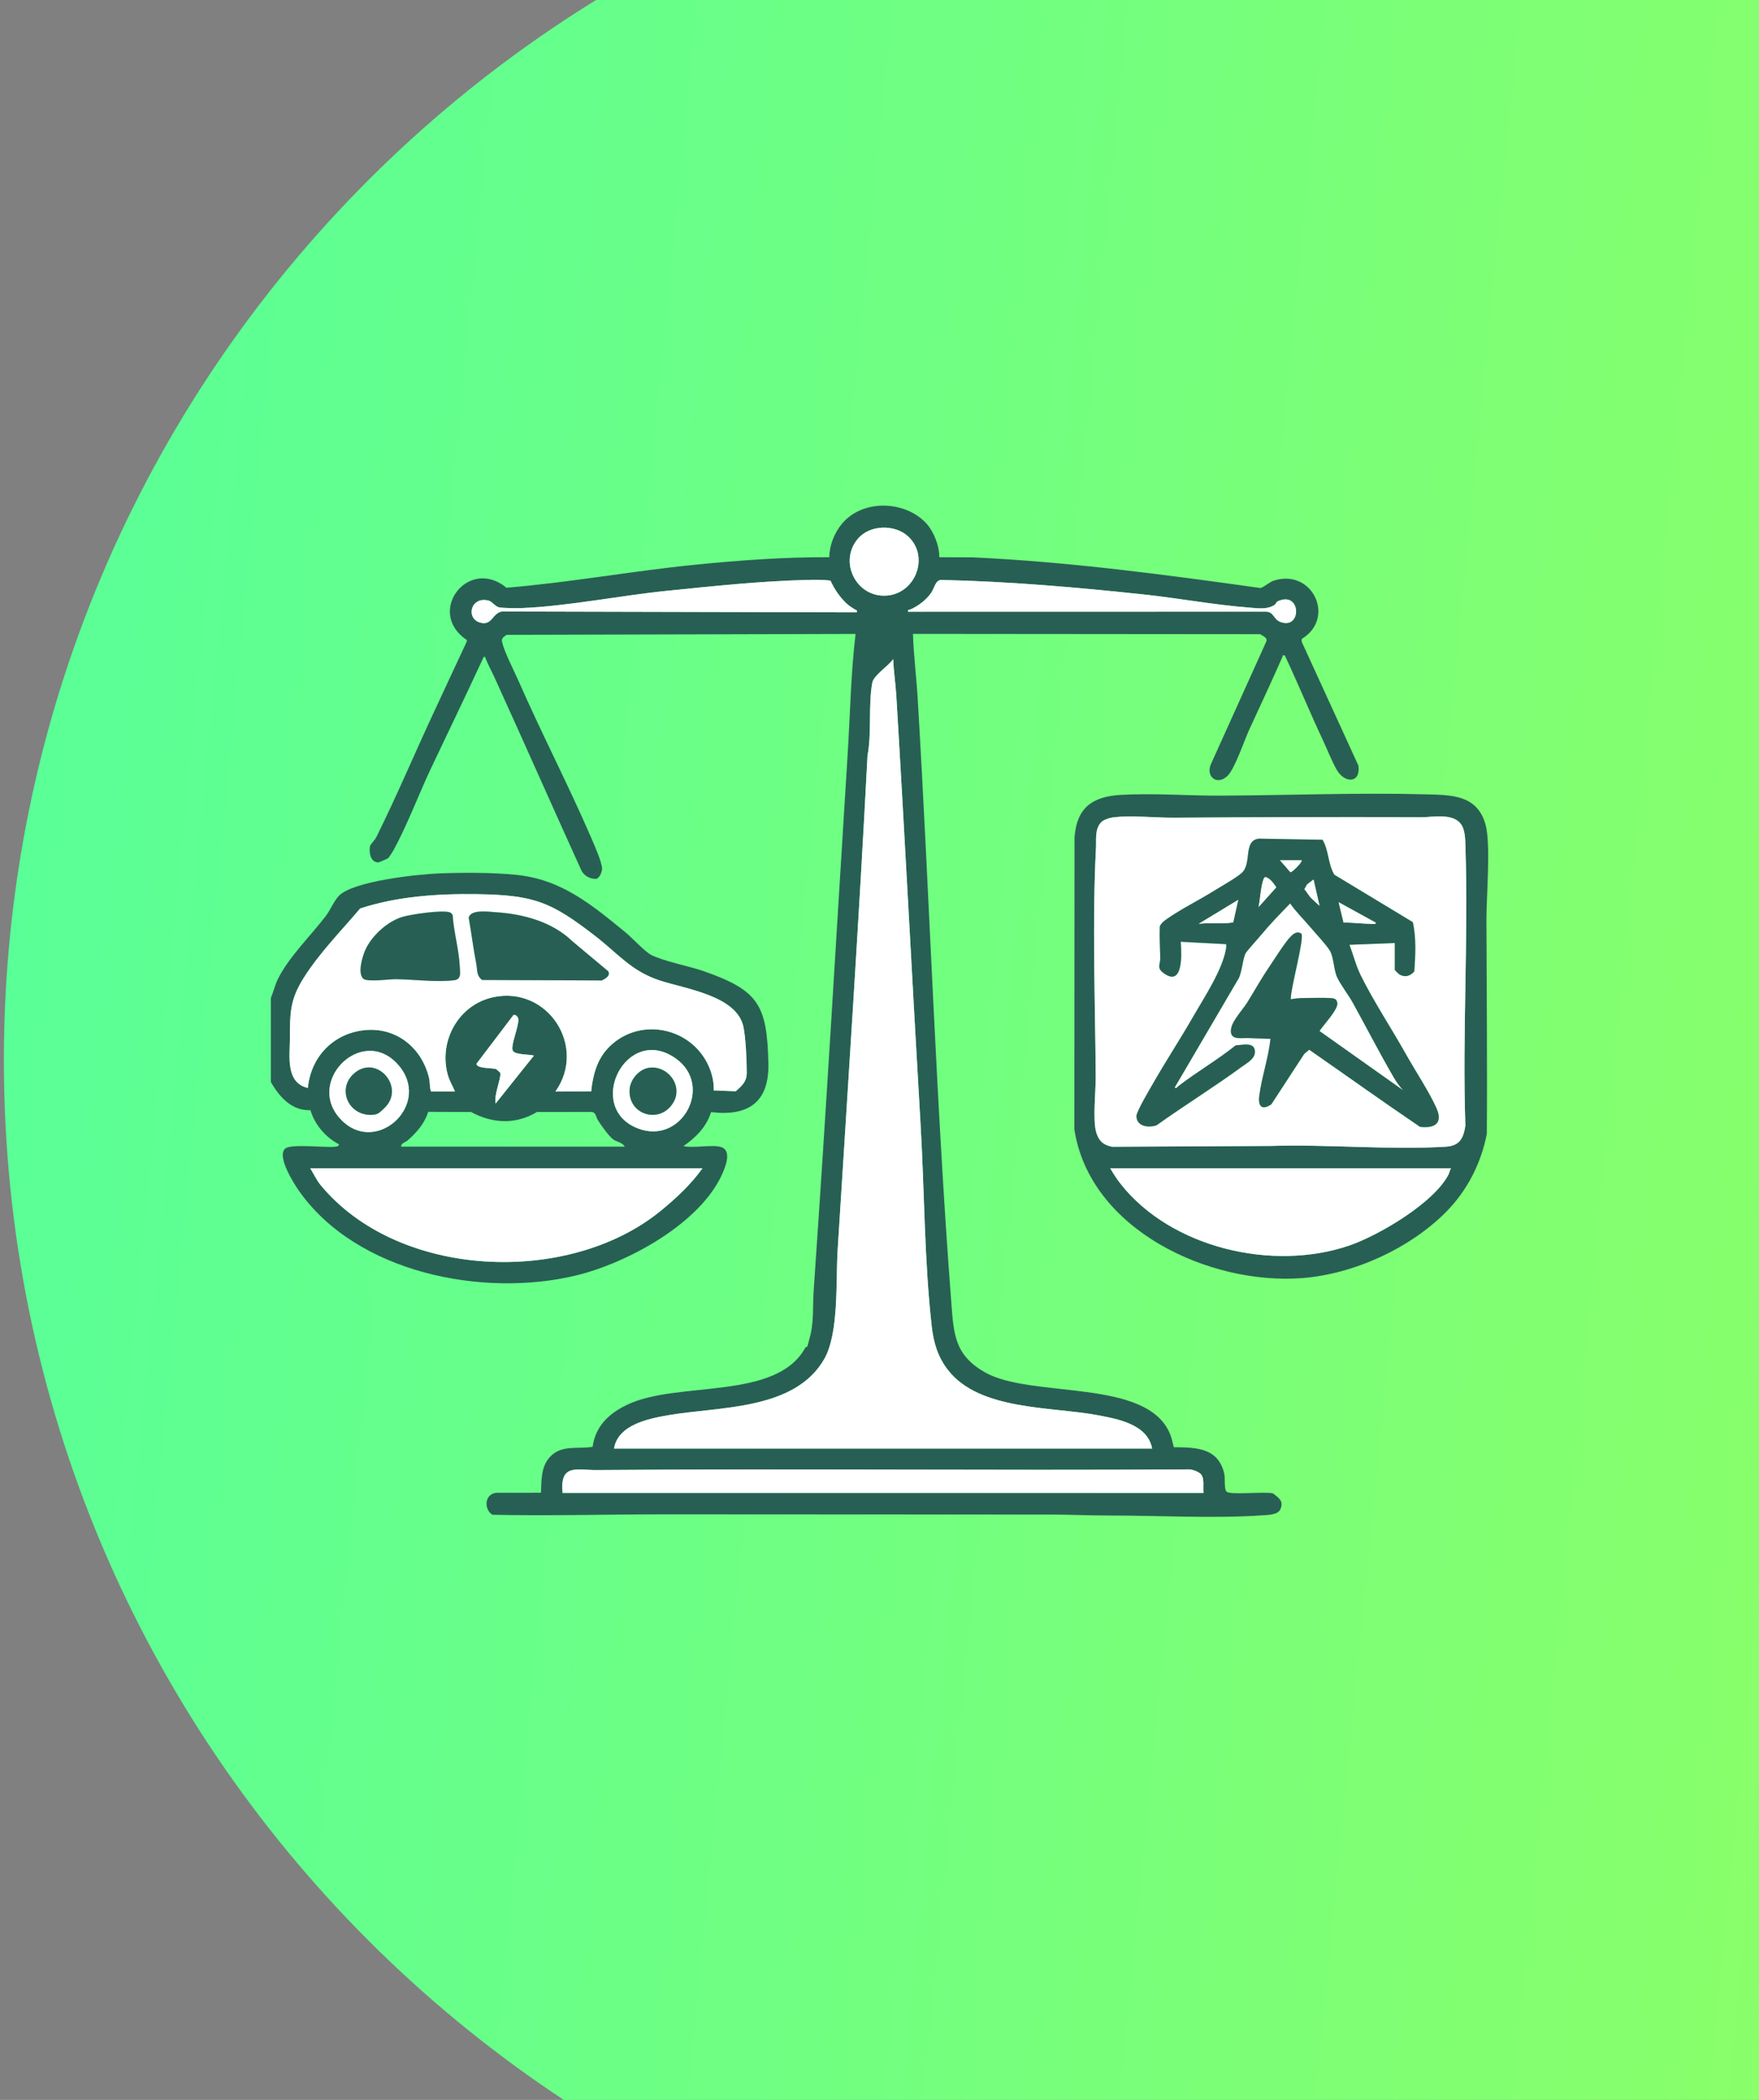 <svg width="682" height="814" viewBox="0 0 682 814" fill="none" xmlns="http://www.w3.org/2000/svg">
<rect x="0" y="0" width="682" height="814" fill="#808080" stroke="none"/>
<g clip-path="url(#clip0_8857_4915)">
<path d="M484 893C750.201 893 966 677.201 966 411C966 144.799 750.201 -71 484 -71C217.799 -71 2 144.799 2 411C2 677.201 217.799 893 484 893Z" fill="url(#paint0_linear_8857_4915)" stroke="url(#paint1_linear_8857_4915)"/>
<g clip-path="url(#clip1_8857_4915)">
<path d="M105 386.898C106.088 384.332 106.562 381.872 107.851 379.306C112.054 370.913 120.564 362.626 126.319 355.078C128.153 352.67 129.539 349.128 131.443 347.204C137.049 341.535 161.895 338.899 170.142 338.574C179.477 338.214 190.971 338.179 200.235 339.128C217.721 340.912 229.345 350.657 242.47 361.378C244.944 363.4 249.954 368.813 252.332 370.078C257.034 372.592 267.273 374.508 272.853 376.467C294.032 383.893 297.418 389.429 297.918 412.199C298.252 427.305 290.127 432.815 275.695 431.093C273.949 436.813 269.738 440.97 264.983 444.274C268.87 445.162 276.055 443.598 279.485 444.6C283.828 445.874 281.337 452.078 280.143 454.82C271.633 474.294 243.041 489.69 223.257 494.435C187.172 503.091 138.356 493.469 115.949 461.657C113.887 458.73 107.176 448.15 110.597 445.215C112.852 443.281 126.126 444.942 129.846 444.52C130.539 444.441 131.276 444.424 131.452 443.58C126.179 440.838 122.091 436.023 120.353 430.328C113.203 430.671 108.281 425.196 105.026 419.431V386.925L105 386.898ZM230.916 362.943C213.711 349.62 207.157 346.922 184.847 346.624C169.704 346.413 154.061 347.441 139.637 352.178C132.285 360.886 123.889 369.358 117.774 379.042C112.335 387.663 112.457 392.821 112.414 402.497C112.387 409.439 110.659 419.747 119.362 421.733C120.52 410.09 128.557 401.275 140.058 399.5C152.841 397.523 163.457 405.625 166.379 417.963C166.773 419.624 166.493 421.479 167.142 423.131H176.398C175.433 420.74 174.257 419.036 173.564 416.452C170.064 403.411 177.854 389.473 191.146 386.582C212.351 381.968 227.714 405.669 215.352 423.131L229.214 423.087C229.828 417.067 231.346 411.021 235.574 406.469C247.059 394.087 267.457 397.699 274.581 412.814C276.002 415.828 276.871 419.343 276.748 422.691L285.276 423.017C287.583 420.943 289.522 419.352 289.531 415.934C289.548 411.346 289.162 402.532 288.267 398.147C285.802 385.993 265.939 383.392 255.797 380.07C244.795 376.467 239.672 369.718 230.925 362.952L230.916 362.943ZM207 409.193C205.271 408.657 199.683 408.93 198.867 407.339C198.568 406.838 198.63 406.32 198.674 405.775C198.867 403.13 201.192 397.365 200.972 395.036C200.893 394.201 200.025 393.261 199.13 393.41L184.794 412.287C184.443 414.264 191.058 413.965 192.33 414.387C192.444 414.422 194.024 415.854 194.024 415.969C194.103 418.904 191.488 424.317 192.172 427.771L207.008 409.202L207 409.193ZM154.342 412.717C140.164 396.679 116.993 420.345 133.259 434.994C146.893 447.271 167.502 427.604 154.342 412.717ZM262 410.3C242.83 396.723 226.608 429.291 247.243 437.385C264.237 444.046 276.88 420.846 262 410.3ZM231.758 434.098C231.039 432.894 231.074 431.233 229.451 431.022L208.184 431.049C199.946 436.014 190.953 435.539 182.627 431.049L166.019 430.987C164.606 435.557 161.527 438.993 158.026 442.086C157.193 442.816 155.429 443.106 155.535 444.485H242.233C241.365 442.842 239.066 442.622 237.803 441.708C236.022 440.416 232.767 435.794 231.758 434.098ZM272.37 452.851H120.301C121.512 454.837 122.81 457.562 124.275 459.328C154.403 495.868 220.256 498.434 255.911 469.575C261.877 464.741 267.922 459.126 272.379 452.851H272.37Z" fill="#285F54"/>
<path d="M359.376 203.154C362.096 206.185 364.307 211.871 364.166 216.001L377.326 216.063C414.71 217.794 451.69 222.768 488.757 227.944C490.609 227.268 492.083 225.642 493.978 225.044C508.998 220.351 517.955 239.667 504.734 247.655L504.655 248.675L526.702 296.815C527.562 303.783 521.315 303.739 518.218 298.309C516.446 295.198 514.402 290.074 512.761 286.586C507.717 275.829 503.216 264.809 498.154 254.079C496.978 253.895 497.434 254.176 497.189 254.73C492.96 264.273 488.74 273.377 484.388 282.772C482.449 286.955 478.782 298.027 475.922 300.76C471.728 304.768 467.227 300.848 469.64 295.892L491.038 248.517C491.407 247.111 489.512 246.469 488.547 245.827L353.972 245.713C354.244 254.158 355.323 262.586 355.823 271.031C360.473 348.786 362.868 426.884 368.816 504.612C369.764 516.994 369.992 525.185 381.862 531.951C399.988 542.286 444.969 533.99 453.743 556.083C454.348 557.603 454.682 559.396 455.103 560.986C463.797 561.074 472.43 561.18 474.685 571.365C475.08 573.122 474.509 577.376 475.632 578.263C477.291 579.573 490.495 578.114 493.574 578.887C495.794 580.68 497.838 581.77 496.417 585.074C495.452 587.306 491.275 587.262 489.073 587.412C470.746 588.686 448.961 587.455 430.23 587.464C422.211 587.464 414.157 587.086 406.112 587.086C356.805 587.078 307.499 587.016 258.236 587.007C235.733 587.007 213.343 587.64 190.901 587.174C187.505 584.995 187.874 579.125 192.401 578.668L209.746 578.65C209.93 573.949 209.746 568.702 213.027 564.985C217.537 559.862 223.81 561.813 229.758 560.846C230.942 552.726 236.066 547.954 243.146 544.544C262.711 535.133 300.998 543.077 312.263 522.373C312.412 522.1 313 522.056 313.044 521.951C313.105 521.81 313.579 519.842 313.781 519.165C315.693 512.829 315.035 506.502 315.492 500.016C320.326 430.803 324.318 361.449 328.66 292.227C329.634 276.778 329.88 261.145 331.722 245.731L196.463 246.082C195.235 246.935 194.313 247.33 194.691 248.974C195.542 252.717 199.314 260.029 201.034 263.93C209.93 284.222 220.37 304.284 229.284 324.892C230.372 327.414 233.601 334.673 233.425 336.922C233.32 338.214 232.478 340.358 231.109 340.684C228.898 340.772 226.556 339.576 225.477 337.538C214.159 312.659 202.973 287.262 191.752 262.656C190.523 259.967 189.067 257.331 188.005 254.554C187.365 254.607 187.268 255.239 187.058 255.687C180.522 269.836 173.713 283.835 167.072 297.896C162.255 308.089 157.834 320.05 152.456 329.778C152.271 330.103 150.727 332.485 150.604 332.59C150.332 332.827 147.007 334.312 146.595 334.295C143.507 334.207 142.98 330.129 143.507 327.774C143.551 327.572 145.41 325.498 145.902 324.514C153.728 308.775 160.641 292.333 168.125 276.277L181.004 248.631V248.104C164.914 237.356 181.566 215.571 196.366 227.83C220.651 225.835 245.041 221.362 269.265 218.937C286.645 217.197 304.104 215.914 321.536 216.001C321.554 211.485 323.475 206.634 326.335 203.154C334.398 193.338 351.12 193.9 359.402 203.154H359.376ZM351.954 207.802C346.795 203.18 337.258 203.4 332.652 208.795C325.046 217.733 331.915 231.538 343.549 230.888C355.068 230.238 360.578 215.527 351.954 207.802ZM328.213 233.92C325.484 231.319 323.581 228.445 321.993 225.062C319.018 224.684 315.904 224.745 312.912 224.807C295.199 225.211 276.371 227.215 258.701 229.008C240.646 230.835 220.063 234.992 202.438 235.704C200.569 235.783 194.989 235.765 193.427 235.405C191.988 235.08 190.822 233.173 189.514 232.83C182.469 230.994 180.513 239.702 186.128 241.328C190.874 242.699 190.839 237.637 194.647 237.031L332.187 237.365C332.442 236.258 332.003 236.618 331.591 236.328C330.257 235.414 329.494 235.124 328.231 233.92H328.213ZM494.285 234.403C491.231 236.442 487.608 235.765 484.029 235.493C470.693 234.474 456.998 231.881 443.653 230.458C417.474 227.663 391.215 225.369 364.842 224.807C362.64 225 362.306 227.962 361.026 229.807C359.13 232.558 356.025 234.904 353.042 236.222C352.489 236.468 351.901 236.17 352.112 237.128L490.723 237.101C493.995 237.075 493.609 240.036 496.504 241.108C504.813 244.184 504.541 228.911 495.478 233.059C494.767 233.384 494.618 234.184 494.285 234.403ZM367.606 531.143C363.579 525.967 361.982 520.554 361.245 514.068C358.393 489.049 358.42 461.42 356.937 436.067C353.691 380.695 350.857 325.05 347.514 269.634C347.234 264.906 346.47 260.204 346.321 255.477C344.61 258.007 338.767 261.795 338.232 264.554C336.583 273.14 338.048 284.055 336.355 292.86C333.038 356.827 328.775 420.776 324.765 484.655C324.019 496.51 325.335 516.784 319.571 526.819C308.087 546.794 278.907 545.186 259.219 548.56C251.411 549.905 239.602 552.269 238.066 561.505H446.698C444.978 552.146 433.485 550.054 425.545 548.56C407.753 545.221 379.809 546.812 367.606 531.134V531.143ZM465.06 570.978C463.885 570.196 462.613 569.766 461.218 569.59C384.354 570.082 307.938 569.221 231.337 569.853C223.713 569.915 217.01 567.199 218.124 578.694H466.64C466.289 576.207 467.298 572.463 465.069 570.978H465.06Z" fill="#285F54"/>
<path d="M560.593 469.865C546.547 483.987 524.763 493.917 504.874 495.438C468.815 498.197 422.474 476.64 416.552 437.763L416.622 324.487C417.508 313.134 423.492 308.801 434.362 308.142C446.723 307.395 460.498 308.458 472.921 308.414C499.408 308.318 526.588 307.193 553.127 307.922C562.804 308.186 572.666 308.133 575.921 319.452C578.114 327.089 576.289 347.45 576.315 356.475C576.386 384.096 576.684 411.865 576.473 439.521C574.236 451.006 568.823 461.596 560.593 469.865ZM426.904 318.775C424.413 321.456 425.097 325.437 424.93 328.635C423.439 357.38 424.641 388.454 424.834 417.349C424.869 422.832 423.676 433.773 424.957 438.624C425.86 442.043 427.668 443.827 431.177 444.503L492.907 444.187C515.016 443.51 538.651 445.804 560.55 444.486C565.831 444.169 567.41 441.348 568.147 436.331C566.954 400.423 569.332 364.455 568.191 328.574C568.103 325.823 568.147 322.203 566.708 319.856C563.673 314.926 555.663 316.807 550.794 316.781C519.095 316.605 487.099 316.754 455.278 316.956C447.987 317 439.213 316.025 432.098 316.754C430.607 316.904 427.922 317.651 426.904 318.749V318.775ZM562.603 452.852H430.466C431.633 454.934 432.967 456.982 434.441 458.863C454.032 483.776 493.503 492.977 523.184 482.792C534.598 478.873 556.075 466.209 561.62 455.251C561.997 454.513 562.076 453.564 562.594 452.852H562.603Z" fill="#285F54"/>
<path d="M230.916 362.943C239.654 369.71 244.786 376.459 255.788 380.062C265.93 383.384 285.793 385.985 288.258 398.139C289.145 402.524 289.539 411.329 289.522 415.925C289.504 419.344 287.574 420.934 285.267 423.008L276.739 422.683C276.853 419.335 275.984 415.811 274.572 412.806C267.448 397.69 247.05 394.079 235.565 406.461C231.345 411.013 229.828 417.059 229.205 423.079L215.343 423.123C227.713 405.661 212.342 381.96 191.137 386.574C177.845 389.465 170.054 403.403 173.555 416.444C174.248 419.027 175.433 420.732 176.389 423.114H167.133C166.484 421.47 166.764 419.607 166.37 417.946C163.448 405.608 152.832 397.515 140.049 399.483C128.548 401.258 120.511 410.073 119.353 421.716C110.65 419.73 112.378 409.422 112.404 402.48C112.448 392.804 112.326 387.646 117.765 379.025C123.88 369.341 132.276 360.869 139.628 352.161C154.052 347.424 169.686 346.396 184.838 346.607C207.148 346.914 213.702 349.612 230.907 362.926L230.916 362.943ZM140.821 379.35C142.366 380.8 151.069 379.544 153.455 379.561C160.263 379.631 169.563 380.835 176.196 379.957C179.003 379.579 178.354 376.863 178.258 374.596C177.968 368.146 175.889 361.142 175.503 354.621C175.222 354.322 174.906 353.848 174.546 353.707C171.739 352.574 159.14 354.454 155.912 355.456C150.086 357.266 143.962 362.882 141.55 368.471C140.462 370.993 138.619 377.276 140.83 379.35H140.821ZM221.984 364.929C214.193 357.354 202.981 354.296 192.26 353.611C189.435 353.435 182.495 352.398 181.741 355.728C182.785 361.713 183.53 367.75 184.697 373.726C185.127 375.923 184.618 378.085 186.917 379.869L233.293 380.062C234.548 379.508 236.925 378.164 235.776 376.459L221.993 364.929H221.984Z" fill="white"/>
<path d="M272.37 452.852C267.913 459.126 261.868 464.742 255.902 469.575C220.256 498.434 154.394 495.868 124.266 459.328C122.801 457.553 121.511 454.838 120.292 452.852H272.361H272.37Z" fill="white"/>
<path d="M262 410.301C276.879 420.846 264.228 444.055 247.243 437.385C226.617 429.292 242.83 396.724 262 410.301ZM251.384 413.948C247.752 414.572 244.47 418.421 244.137 422.015C243.189 432.174 255.937 436.041 261.078 427.367C265 420.75 258.736 412.682 251.384 413.948Z" fill="white"/>
<path d="M154.342 412.718C167.502 427.604 146.902 447.271 133.259 434.995C116.993 420.345 140.164 396.68 154.342 412.718ZM148.753 429.801C157.781 421.716 145.849 408.034 136.979 416.382C130.689 422.305 135.093 432.499 144.182 432.165C146.656 432.077 147.218 431.172 148.753 429.801Z" fill="white"/>
<path d="M206.999 409.193L192.163 427.762C191.479 424.308 194.094 418.895 194.015 415.96C194.015 415.846 192.435 414.413 192.321 414.378C191.049 413.956 184.434 414.255 184.785 412.278L199.121 393.402C200.016 393.252 200.893 394.192 200.963 395.027C201.182 397.356 198.849 403.121 198.664 405.766C198.629 406.311 198.568 406.829 198.857 407.33C199.673 408.93 205.262 408.648 206.99 409.184L206.999 409.193Z" fill="white"/>
<path d="M367.606 531.143C379.809 546.82 407.753 545.23 425.545 548.569C433.485 550.063 444.969 552.155 446.698 561.514H238.066C239.602 552.278 251.411 549.914 259.219 548.569C278.907 545.186 308.096 546.794 319.571 526.828C325.344 516.792 324.019 496.519 324.765 484.664C328.775 420.785 333.038 356.836 336.355 292.869C338.057 284.055 336.583 273.14 338.232 264.563C338.759 261.804 344.602 258.016 346.321 255.485C346.471 260.213 347.225 264.915 347.515 269.643C350.857 325.059 353.691 380.704 356.937 436.076C358.429 461.429 358.394 489.067 361.245 514.077C361.982 520.554 363.579 525.967 367.606 531.152V531.143Z" fill="white"/>
<path d="M465.061 570.978C467.298 572.463 466.28 576.207 466.631 578.694H218.125C217.01 567.2 223.713 569.915 231.337 569.853C307.947 569.221 384.354 570.082 461.218 569.59C462.613 569.766 463.885 570.196 465.061 570.978Z" fill="white"/>
<path d="M494.284 234.403C494.617 234.183 494.767 233.384 495.477 233.058C504.54 228.911 504.812 244.184 496.504 241.108C493.609 240.036 493.995 237.074 490.722 237.101L352.111 237.127C351.901 236.178 352.488 236.468 353.041 236.222C356.033 234.904 359.13 232.558 361.025 229.807C362.297 227.953 362.63 225 364.841 224.807C391.214 225.369 417.482 227.663 443.653 230.457C456.988 231.881 470.684 234.473 484.028 235.493C487.608 235.765 491.231 236.451 494.284 234.403Z" fill="white"/>
<path d="M328.213 233.92C329.477 235.124 330.24 235.414 331.573 236.328C331.995 236.609 332.433 236.258 332.17 237.365L194.629 237.031C190.813 237.637 190.857 242.708 186.11 241.328C180.495 239.703 182.452 230.994 189.497 232.83C190.804 233.173 191.971 235.08 193.41 235.405C194.972 235.766 200.551 235.774 202.42 235.704C220.046 234.992 240.628 230.836 258.684 229.008C276.362 227.215 295.181 225.22 312.895 224.807C315.895 224.737 319.001 224.675 321.975 225.062C323.563 228.445 325.467 231.319 328.196 233.92H328.213Z" fill="white"/>
<path d="M351.954 207.803C360.578 215.527 355.068 230.238 343.549 230.888C331.915 231.539 325.046 217.733 332.652 208.796C337.25 203.391 346.795 203.18 351.954 207.803Z" fill="white"/>
<path d="M426.904 318.776C427.922 317.677 430.607 316.939 432.098 316.781C439.213 316.051 447.987 317.027 455.277 316.983C487.099 316.781 519.086 316.631 550.793 316.807C555.663 316.833 563.673 314.944 566.708 319.883C568.147 322.229 568.103 325.85 568.191 328.6C569.34 364.472 566.954 400.441 568.147 436.357C567.419 441.375 565.831 444.196 560.549 444.512C538.651 445.83 515.016 443.537 492.907 444.213L431.177 444.53C427.668 443.853 425.86 442.06 424.957 438.651C423.667 433.8 424.869 422.85 424.834 417.375C424.641 388.481 423.439 357.407 424.93 328.662C425.097 325.463 424.413 321.482 426.904 318.802V318.776ZM540.818 365.536V375.985C540.818 376.116 542.371 377.619 542.704 377.804C544.915 378.99 546.784 378.375 548.39 376.573C548.811 370.36 549.17 363.497 547.81 357.486L517.376 339.093C514.84 334.901 515.296 329.734 512.805 325.551L488.204 325.112C481.852 325.753 485.563 334.717 481.484 338.39C479.194 340.446 473.394 343.672 470.482 345.482C464.683 349.102 458.304 352.196 452.751 356.045C451.479 356.924 450.443 357.6 449.715 359.068C449.522 363.181 449.812 367.276 449.891 371.362C449.943 373.867 448.382 375.132 451.093 377.162C458.971 383.059 458.146 369.402 457.822 365.088L475.439 366.019C475.439 366.546 475.491 367.082 475.412 367.61C474.096 375.914 466.885 386.723 462.586 394.219C457.725 402.7 452.163 411.154 447.25 419.739C445.978 421.954 440.626 430.917 440.652 432.666C440.714 436.726 445.285 437.262 448.425 436.243C459.261 428.492 470.692 421.453 481.44 413.588C483.659 411.962 486.704 410.433 486.59 407.594C486.441 403.772 481.861 405.125 479.132 405.239C472.035 410.925 464.086 415.504 456.901 421.049C456.532 421.33 456.006 422.297 455.514 421.523L479.869 379.974C481.65 377.549 481.756 371.397 483.124 369.297C483.765 368.313 487.651 364.042 488.897 362.539C492.424 358.259 496.433 354.155 500.259 350.236C502.584 353.619 505.531 356.405 508.146 359.507C510.023 361.739 514.551 366.564 515.744 368.708C517.139 371.213 517.2 376.143 518.472 378.885C519.744 381.626 522.947 385.845 524.535 388.709C529.904 398.42 534.861 408.122 540.45 417.709C541.511 419.528 542.643 421.128 544.073 422.666L511.629 399.685C513.199 397.269 518.569 391.68 518.56 389.043C518.56 388.63 518.297 387.787 517.998 387.497C517.411 387.057 516.718 386.969 516.007 386.917C513.059 386.697 508.418 386.881 505.338 386.908C503.742 386.925 502.066 387.066 500.504 387.382C500.285 383.568 505.856 363.875 504.601 361.915C503.005 360.887 501.706 361.819 500.504 363.014C498.267 365.219 494.065 371.986 492.038 374.965C489.037 379.368 486.441 384.087 483.624 388.595C481.984 391.223 478.062 395.45 477.421 398.402C476.325 403.491 481.036 402.304 484.116 402.418C486.949 402.524 489.774 402.647 492.617 402.717C491.863 410.002 489.143 417.78 488.257 424.95C487.774 428.87 489.257 430.54 492.942 428.114L505.681 408.587L507.628 406.927C521.841 416.778 536.107 427.007 550.6 436.823C556.286 437.526 559.602 435.443 556.952 429.538C554.057 423.096 548.653 414.959 545.038 408.5C539.511 398.622 532.589 388.173 527.614 378.12C525.719 374.297 524.754 370.22 523.236 366.256L540.853 365.562L540.818 365.536Z" fill="white"/>
<path d="M562.603 452.852C562.085 453.572 561.998 454.512 561.629 455.251C556.084 466.209 534.607 478.872 523.193 482.792C493.512 492.977 454.041 483.776 434.45 458.862C432.976 456.982 431.642 454.934 430.476 452.852H562.612H562.603Z" fill="white"/>
<path d="M221.985 364.929L235.768 376.459C236.917 378.164 234.54 379.508 233.285 380.062L186.909 379.868C184.619 378.084 185.119 375.931 184.689 373.726C183.522 367.75 182.776 361.721 181.732 355.728C182.487 352.398 189.427 353.426 192.252 353.61C202.982 354.287 214.185 357.354 221.976 364.929H221.985Z" fill="#285F54"/>
<path d="M140.822 379.35C138.611 377.268 140.453 370.984 141.541 368.471C143.954 362.882 150.078 357.267 155.903 355.456C159.14 354.454 171.73 352.574 174.538 353.707C174.898 353.857 175.213 354.331 175.494 354.621C175.88 361.142 177.959 368.146 178.249 374.596C178.354 376.863 178.995 379.579 176.187 379.957C169.555 380.844 160.255 379.64 153.447 379.561C151.06 379.535 142.357 380.8 140.813 379.35H140.822Z" fill="#285F54"/>
<path d="M251.384 413.948C258.727 412.682 265 420.749 261.078 427.367C255.937 436.04 243.189 432.165 244.137 422.015C244.47 418.421 247.752 414.572 251.384 413.948Z" fill="#285F54"/>
<path d="M148.753 429.802C147.218 431.173 146.656 432.069 144.182 432.166C135.093 432.5 130.689 422.306 136.979 416.383C145.849 408.034 157.781 421.717 148.753 429.802Z" fill="#285F54"/>
<path d="M540.818 365.535L523.201 366.23C524.728 370.193 525.693 374.279 527.579 378.093C532.554 388.147 539.467 398.604 545.003 408.473C548.618 414.932 554.022 423.07 556.917 429.511C559.576 435.417 556.251 437.499 550.565 436.796C536.072 426.98 521.806 416.76 507.593 406.9L505.646 408.561L492.907 428.087C489.231 430.513 487.748 428.834 488.222 424.924C489.108 417.753 491.828 409.976 492.582 402.691C489.748 402.629 486.914 402.497 484.081 402.392C481.001 402.278 476.29 403.473 477.387 398.376C478.018 395.423 481.949 391.196 483.589 388.568C486.406 384.051 489.003 379.341 492.003 374.938C494.03 371.959 498.232 365.193 500.469 362.987C501.671 361.801 502.97 360.869 504.567 361.889C505.812 363.848 500.25 383.551 500.469 387.356C502.031 387.039 503.716 386.89 505.304 386.881C508.392 386.855 513.024 386.67 515.972 386.89C516.683 386.943 517.376 387.031 517.964 387.47C518.253 387.76 518.525 388.604 518.525 389.017C518.534 391.653 513.165 397.242 511.594 399.659L544.038 422.639C542.617 421.101 541.476 419.502 540.415 417.683C534.826 408.095 529.869 398.393 524.5 388.683C522.921 385.818 519.718 381.617 518.437 378.858C517.156 376.098 517.104 371.186 515.709 368.682C514.516 366.537 509.98 361.704 508.111 359.481C505.505 356.379 502.557 353.584 500.224 350.209C496.39 354.129 492.389 358.233 488.862 362.512C487.625 364.015 483.739 368.286 483.089 369.27C481.721 371.371 481.624 377.522 479.834 379.948L455.479 421.497C455.971 422.27 456.497 421.303 456.866 421.022C464.051 415.477 472 410.898 479.097 405.213C481.826 405.098 486.406 403.745 486.555 407.568C486.669 410.406 483.624 411.944 481.405 413.561C470.657 421.426 459.226 428.474 448.391 436.216C445.25 437.236 440.679 436.7 440.617 432.64C440.591 430.891 445.952 421.936 447.215 419.713C452.128 411.127 457.69 402.664 462.551 394.193C466.85 386.697 474.061 375.888 475.377 367.583C475.465 367.056 475.413 366.52 475.404 365.992L457.787 365.061C458.111 369.376 458.936 383.032 451.058 377.135C448.347 375.105 449.9 373.84 449.856 371.335C449.777 367.249 449.487 363.163 449.68 359.041C450.408 357.574 451.444 356.906 452.716 356.018C458.269 352.169 464.648 349.076 470.447 345.455C473.351 343.645 479.159 340.42 481.449 338.363C485.537 334.69 481.817 325.726 488.169 325.085L512.77 325.524C515.261 329.707 514.805 334.875 517.341 339.066L547.776 357.459C549.144 363.47 548.784 370.334 548.355 376.547C546.749 378.357 544.88 378.972 542.669 377.777C542.336 377.592 540.783 376.09 540.783 375.958V365.509L540.818 365.535ZM504.654 333.495H496.311L500.32 338.109C500.978 338.223 505.181 333.961 504.663 333.495H504.654ZM487.967 351.607L494.837 343.952C493.775 342.432 492.722 340.78 490.906 340.051C490.336 339.866 490.099 340.332 489.915 340.789C488.862 343.329 488.59 348.716 487.967 351.607ZM509.287 340.929L506.795 342.845L505.769 344.673L508.12 347.898L511.603 351.141L509.287 340.929ZM480.08 348.821L464.779 358.101C469.245 357.565 473.754 358.277 478.132 357.556L480.08 348.821ZM533.396 357.653L519.025 349.752L520.92 357.6C524.517 357.6 528.176 358.075 531.755 358.127C532.282 358.127 533.51 358.435 533.387 357.653H533.396Z" fill="#285F54"/>
<path d="M480.08 348.821L478.132 357.556C473.754 358.277 469.245 357.556 464.779 358.101L480.08 348.821Z" fill="white"/>
<path d="M533.396 357.653C533.519 358.435 532.291 358.137 531.764 358.128C528.185 358.075 524.526 357.6 520.929 357.6L519.034 349.753L533.405 357.653H533.396Z" fill="white"/>
<path d="M487.968 351.607C488.591 348.716 488.863 343.338 489.915 340.789C490.108 340.332 490.337 339.858 490.907 340.051C492.723 340.772 493.776 342.424 494.837 343.953L487.968 351.607Z" fill="white"/>
<path d="M509.287 340.93L511.603 351.132L508.12 347.898L505.777 344.673L506.795 342.837L509.287 340.93Z" fill="white"/>
<path d="M504.655 333.495C505.173 333.952 500.979 338.214 500.312 338.109L496.303 333.495H504.646H504.655Z" fill="white"/>
</g>
</g>
<defs>
<linearGradient id="paint0_linear_8857_4915" x1="27.141" y1="-393.208" x2="1233.29" y2="-274.998" gradientUnits="userSpaceOnUse">
<stop stop-color="#56FF9A"/>
<stop offset="1" stop-color="#A6FF4E"/>
</linearGradient>
<linearGradient id="paint1_linear_8857_4915" x1="27.141" y1="-393.208" x2="1233.29" y2="-274.998" gradientUnits="userSpaceOnUse">
<stop stop-color="#56FF9A"/>
<stop offset="1" stop-color="#A6FF4E"/>
</linearGradient>
<clipPath id="clip0_8857_4915">
<rect width="682" height="814" fill="white"/>
</clipPath>
<clipPath id="clip1_8857_4915">
<rect width="472" height="392" fill="white" transform="translate(105 196)"/>
</clipPath>
</defs>
</svg>
